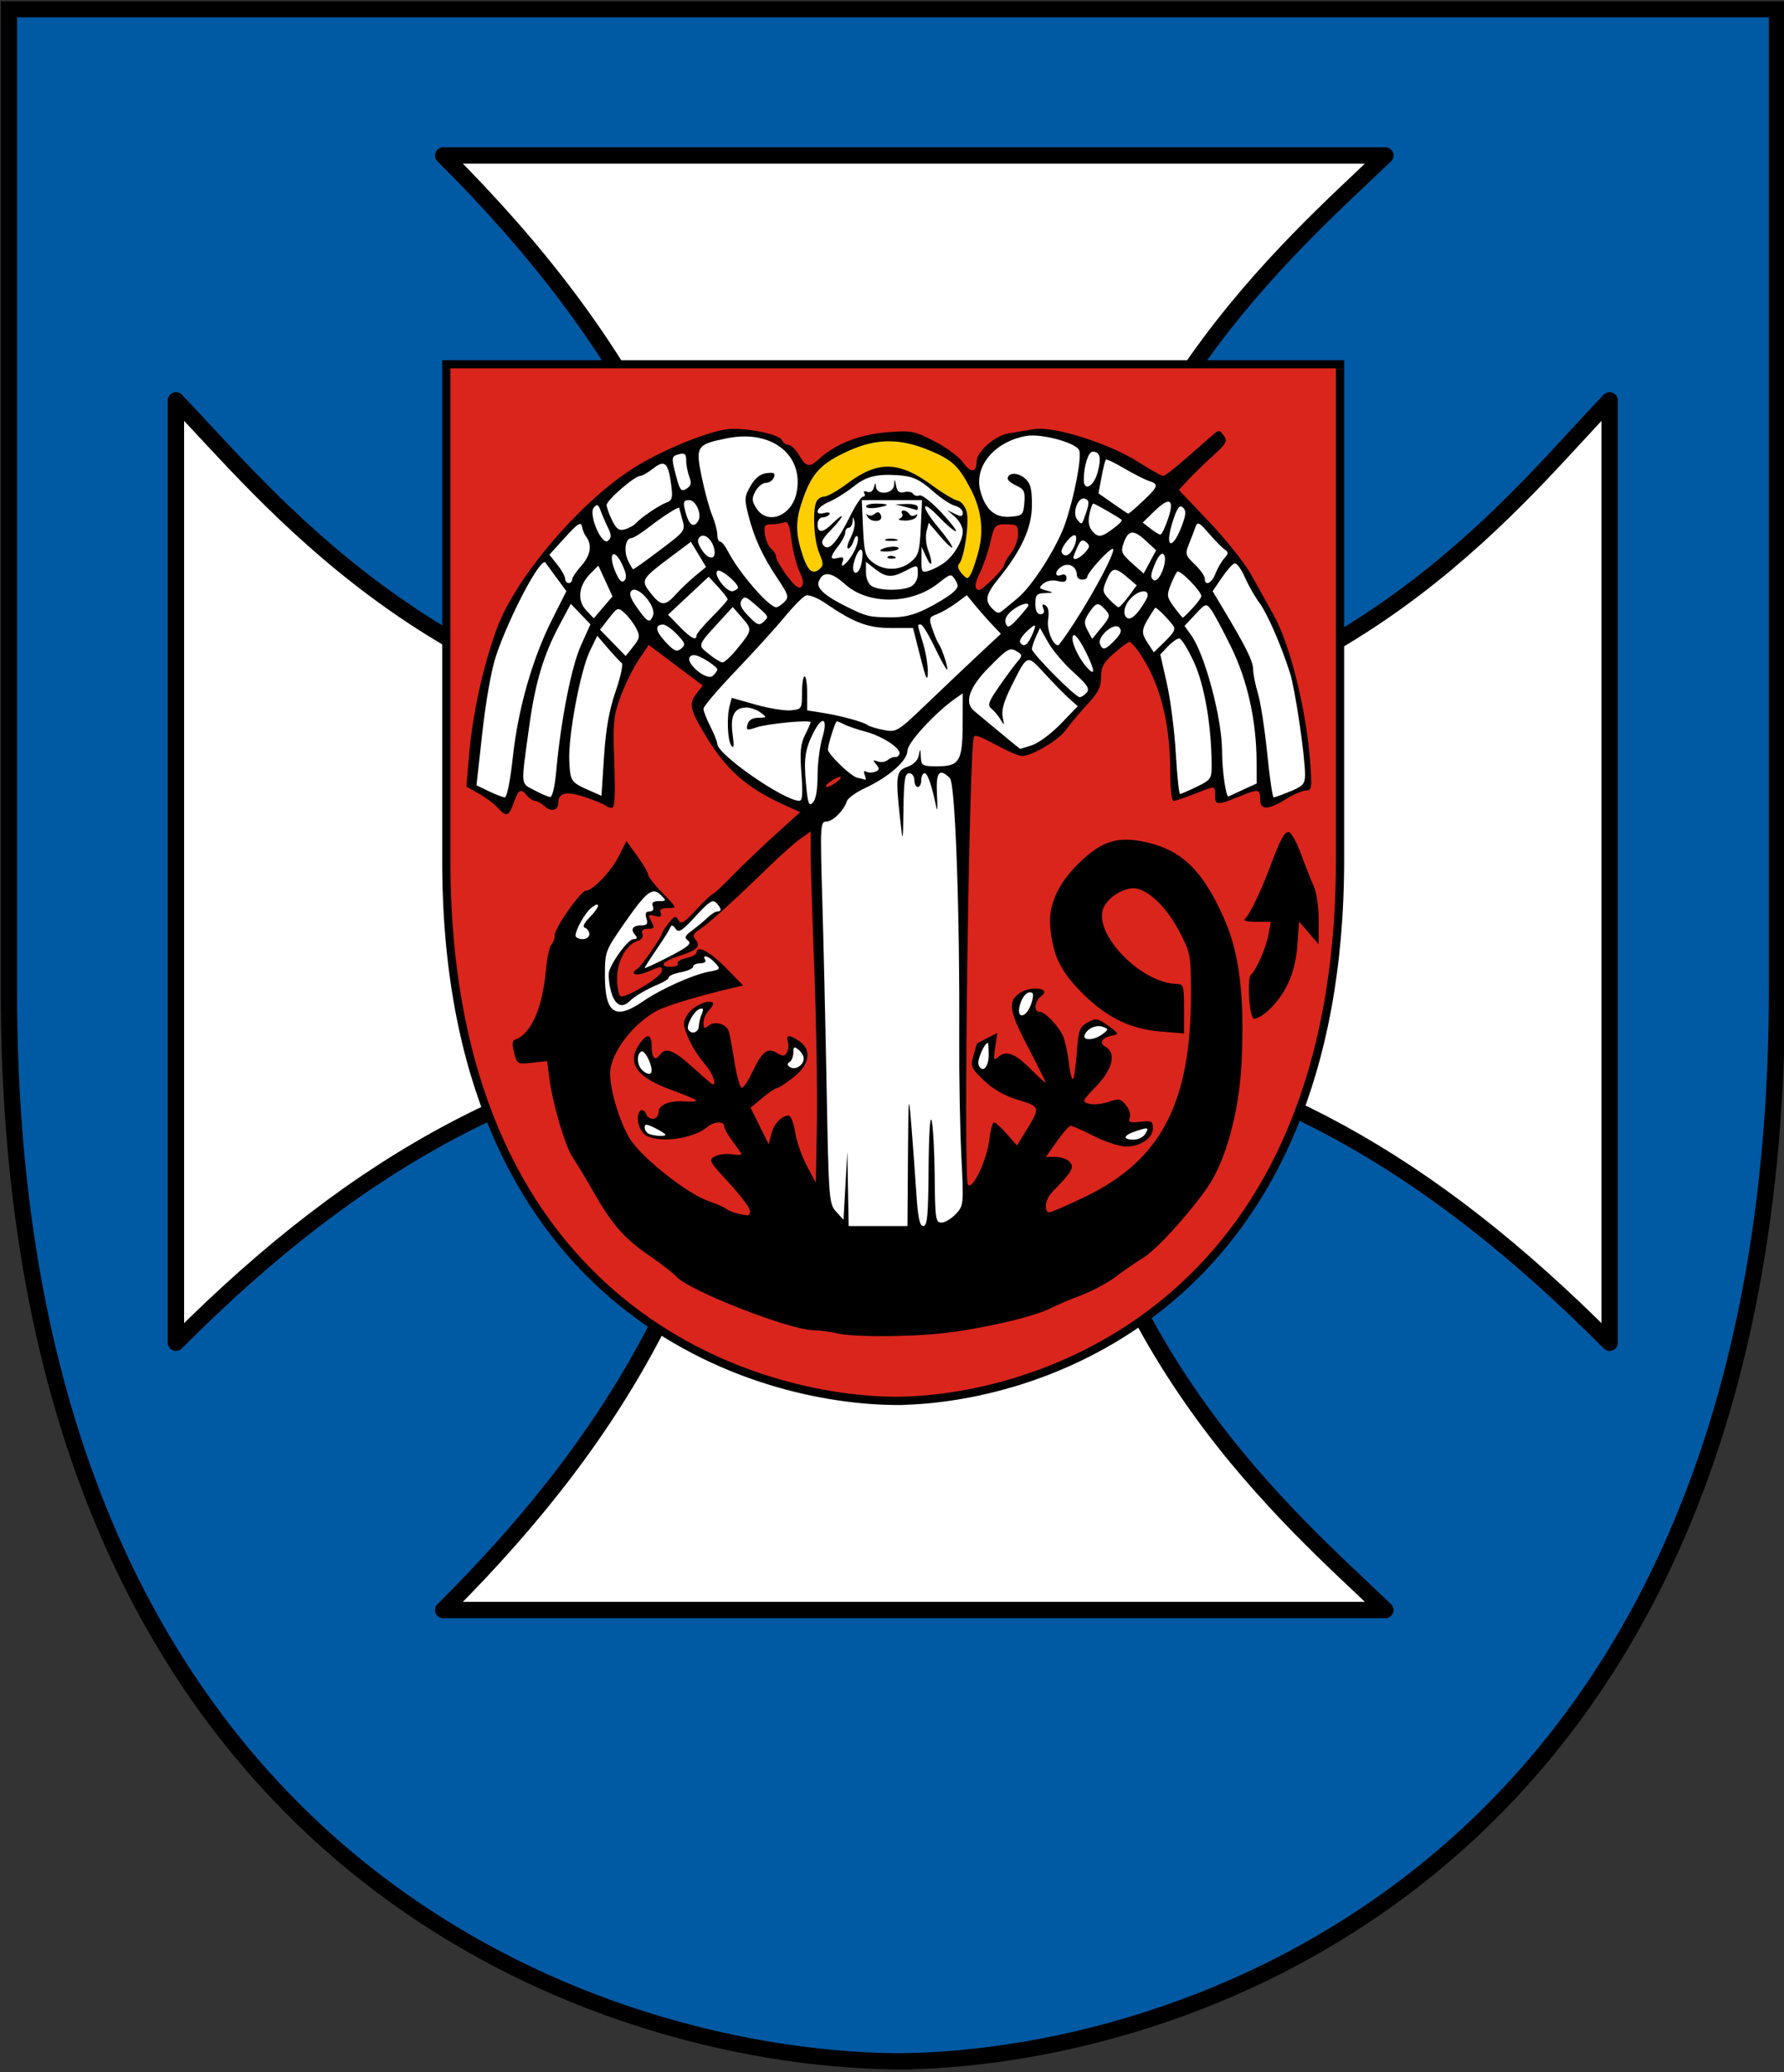 <?xml version="1.0" encoding="UTF-8" standalone="no"?>
<!-- Created with Inkscape (http://www.inkscape.org/) -->
<svg
   xmlns:svg="http://www.w3.org/2000/svg"
   xmlns="http://www.w3.org/2000/svg"
   version="1.0"
   width="600"
   height="697"
   id="svg1372">
  <rect width="100%" height="100%" fill="#333333" stroke="none"/>
  <defs
     id="defs3" />
  <g
     transform="matrix(2.546,0,0,2.546,-305.01,-128.297)"
     id="g3088" />
  <g
     transform="matrix(2.546,0,0,2.546,-303.7,-47.552)"
     id="g3093" />
  <g
     transform="matrix(2.546,0,0,2.546,-46.413,-114.864)"
     id="g8590" />
  <g
     transform="matrix(2.546,0,0,2.546,-45.104,-34.119)"
     id="g8592" />
  <g
     id="g5575">
    <g
       transform="matrix(2.281,0,0,2.28,0.551,-1.555)"
       style="fill:#0059a3;fill-opacity:1;stroke:black;stroke-width:2.397;stroke-miterlimit:4;stroke-dasharray:none;stroke-opacity:1"
       id="g1386">
      <path
         d="M 1.074,2.048 C 1.074,33.525 1.074,146.514 1.074,146.514 C 0.846,275.202 87.077,304.161 131.484,304.788 L 131.484,304.788 C 131.652,304.788 132.889,304.801 133.061,304.801 L 133.061,304.788 C 176.528,304.096 261.837,274.802 261.77,146.514 C 261.77,146.514 261.77,36.317 261.77,2.048 C 225.7,2.048 28.277,2.048 1.074,2.048 z "
         style="color:black;fill:#0059a3;fill-opacity:1;fill-rule:nonzero;stroke:black;stroke-width:2.397;stroke-linecap:round;stroke-linejoin:miter;marker:none;marker-start:none;marker-mid:none;marker-end:none;stroke-miterlimit:4;stroke-dasharray:none;stroke-dashoffset:0;stroke-opacity:1;visibility:visible;display:block"
         id="path3069" />
    </g>
    <g
       id="g5472">
      <path
         d="M 149.07,52.3 C 213.408,116.306 241.062,175.698 252.267,248.864 C 143.553,235.301 89.912,166.624 59.17,134.656 L 59.17,451.665 C 122.402,388.103 180.095,359.384 252.267,347.673 C 240.581,419.896 212.672,478.292 149.07,541.565 L 465.921,541.565 C 434.064,510.929 367.732,455.704 353.774,347.673 C 424.309,360.186 479.406,389.387 541.361,451.665 L 541.361,134.656 C 511.047,166.179 459.754,233.747 353.774,248.864 C 366.816,139.258 433.809,83.181 465.921,52.3 L 149.07,52.3 z "
         style="fill:white;fill-opacity:1;fill-rule:nonzero;stroke:black;stroke-width:5.5;stroke-linecap:butt;stroke-linejoin:round;marker-start:none;marker-mid:none;stroke-miterlimit:0;stroke-dasharray:none;stroke-dashoffset:0;stroke-opacity:1"
         id="rect5515" />
      <g
         transform="matrix(1.224,0,0,1.224,-392.839,-63.056)"
         id="g2333">
        <g
           transform="matrix(0.942,0,0,0.941,442.567,149.693)"
           style="fill:#da251c;fill-opacity:1;stroke:black;stroke-width:2.397;stroke-miterlimit:4;stroke-dasharray:none;stroke-opacity:1"
           id="g5381">
          <path
             d="M 1.074,2.048 C 1.074,33.525 1.074,146.514 1.074,146.514 C 0.846,275.202 87.077,304.161 131.484,304.788 L 131.484,304.788 C 131.652,304.788 132.889,304.801 133.061,304.801 L 133.061,304.788 C 176.528,304.096 261.837,274.802 261.77,146.514 C 261.77,146.514 261.77,36.317 261.77,2.048 C 225.7,2.048 28.277,2.048 1.074,2.048 z "
             style="color:black;fill:#da251c;fill-opacity:1;fill-rule:nonzero;stroke:black;stroke-width:2.397;stroke-linecap:round;stroke-linejoin:miter;marker:none;marker-start:none;marker-mid:none;marker-end:none;stroke-miterlimit:4;stroke-dasharray:none;stroke-dashoffset:0;stroke-opacity:1;visibility:visible;display:block"
             id="path5383" />
        </g>
        <g
           transform="matrix(0.95,0,0,0.95,299.132,16.046)"
           id="g2245">
          <path
             d="M 264.93,423.009 C 263.28,422.589 260.175,422.192 258.029,422.127 C 250.902,421.911 222.216,410.658 218.644,406.677 C 217.701,405.625 214.272,402.955 211.023,400.743 C 203.646,395.72 200.064,391.67 194.735,382.327 C 192.428,378.282 189.696,373.744 188.663,372.241 C 186.488,369.076 182.848,356.82 181.877,349.394 L 181.208,344.279 L 176.879,344.767 C 172.663,345.242 172.527,345.167 171.659,341.882 C 171.057,339.608 171.119,338.386 171.848,338.131 C 176.549,336.491 179.818,329.198 180.846,318.052 C 181.174,314.501 181.889,311.149 182.436,310.602 C 182.982,310.056 183.43,308.779 183.43,307.766 C 183.43,305.737 190.96,295.009 192.384,295.009 C 194.342,295.009 199.651,289.498 201.836,285.198 L 204.152,280.642 L 207.291,284.975 C 209.017,287.359 210.43,289.787 210.43,290.371 C 210.43,290.955 212.323,293.362 214.638,295.721 C 218.826,299.989 218.834,300.009 216.169,300.009 C 214.262,300.009 213.65,300.419 214.04,301.436 C 214.446,302.494 214.021,302.714 212.395,302.289 C 210.417,301.772 210.315,301.926 211.351,303.862 C 212.36,305.747 212.239,306.009 210.358,306.009 C 208.898,306.009 208.393,306.47 208.772,307.457 C 209.107,308.33 208.563,309.149 207.405,309.517 C 204.098,310.566 201.43,315.405 201.43,320.354 C 201.43,322.849 201.881,325.169 202.432,325.51 C 203.741,326.319 214.364,319.884 214.401,318.259 C 214.437,316.693 214.427,316.694 210.052,318.522 C 206.869,319.852 204.841,319.108 207.376,317.541 C 208.422,316.895 214.43,308.229 214.43,307.366 C 214.43,307.068 215.297,305.722 216.357,304.374 C 218.03,302.247 218.401,302.135 219.178,303.523 C 219.925,304.858 220.762,304.371 224.271,300.565 C 226.581,298.059 228.725,296.009 229.036,296.009 C 229.347,296.009 231.926,293.62 234.766,290.7 C 237.606,287.78 243.185,282.438 247.164,278.827 L 254.399,272.262 L 249.664,270.117 C 238.92,265.248 232.952,259.969 227.011,250.081 C 222.493,242.561 222.141,240.966 224.357,238.07 L 226.223,235.631 L 222.076,232.513 C 219.796,230.798 216.28,228.159 214.265,226.648 L 210.6,223.901 L 207.69,228.205 C 206.09,230.572 203.742,235.333 202.473,238.785 C 200.384,244.469 200.21,246.285 200.635,258.035 C 200.978,267.541 200.79,271.009 199.933,271.009 C 199.29,271.009 198.472,270.717 198.116,270.362 C 197.76,270.006 195.104,268.914 192.213,267.935 C 186.852,266.12 184.43,266.63 184.43,269.572 C 184.43,271.766 182.412,272.303 180.538,270.607 C 179.567,269.728 178.3,269.009 177.723,269.009 C 177.147,269.009 176.114,268.334 175.43,267.509 C 173.598,265.302 172.969,265.628 171.566,269.509 C 170.101,273.559 169.427,273.768 166.887,270.962 C 165.868,269.836 163.423,268.009 161.454,266.902 L 157.874,264.89 L 158.597,256.199 C 159.62,243.913 162.658,230.028 166.736,219.009 C 172.083,204.557 190.077,183.264 205.43,173.218 C 213,168.265 225.76,162.82 232.693,161.584 C 237.351,160.753 248.421,162.823 249.125,164.656 C 249.41,165.4 250.245,166.009 250.98,166.009 C 251.715,166.009 253.114,167.359 254.089,169.009 C 256.161,172.517 257.068,172.688 259.865,170.095 C 264.433,165.863 271.554,163.045 279.304,162.404 C 286.504,161.808 287.276,161.949 293.145,164.937 C 296.563,166.677 300.31,169.436 301.471,171.067 C 303.736,174.248 305.43,174.155 305.43,170.851 C 305.43,168.021 310.739,163.338 314.667,162.704 C 316.461,162.414 319.788,161.863 322.058,161.478 C 327.696,160.522 343.761,165.589 352.22,170.991 C 355.679,173.201 358.893,175.009 359.362,175.009 C 360.102,175.009 363.102,172.539 373.26,163.567 C 375.497,161.592 375.644,161.582 376.918,163.323 C 378.097,164.936 377.732,165.604 373.647,169.323 C 371.118,171.625 367.897,174.762 366.489,176.294 L 363.93,179.08 L 372.696,188.294 C 377.517,193.362 382.965,200.209 384.802,203.509 C 386.639,206.809 389.579,212.075 391.335,215.212 C 396.032,223.599 400.72,242.319 401.864,257.259 C 402.477,265.269 402.382,266.009 400.732,266.014 C 399.741,266.017 397.13,267.127 394.93,268.482 C 389.66,271.728 387.43,271.736 387.43,268.509 C 387.43,265.623 386.899,265.507 382.302,267.389 C 375.045,270.359 374.43,270.374 374.43,267.576 C 374.43,264.498 374.727,264.526 368.43,267.009 C 365.639,268.109 362.922,269.009 362.393,269.009 C 361.852,269.009 361.43,265.322 361.43,260.597 C 361.43,246.069 358.366,234.467 352.231,225.759 C 351.165,224.246 349.987,223.017 349.612,223.028 C 349.237,223.038 347.242,224.52 345.18,226.321 C 342.139,228.976 341.43,230.281 341.43,233.218 C 341.43,236.069 340.569,237.764 337.388,241.175 C 335.165,243.558 332.407,246.859 331.259,248.509 C 329.255,251.391 321.379,256.061 318.584,256.026 C 317.844,256.016 315.819,255.267 314.084,254.361 C 306.227,250.257 305.255,249.849 304.684,250.421 C 303.279,251.825 301.555,377.784 302.91,379.977 C 304.133,381.956 308.408,372.986 309.125,366.937 C 309.446,364.226 310.049,362.009 310.465,362.009 C 310.882,362.009 312.547,363.517 314.165,365.36 L 317.108,368.711 L 319.627,364.61 C 323.945,357.582 323.918,357.473 317.401,355.5 C 313.508,354.321 310.195,352.435 307.546,349.89 C 303.85,346.338 303.625,345.814 304.493,342.789 C 305.008,340.992 305.43,339.439 305.43,339.338 C 305.43,339.238 306.779,338.482 308.429,337.659 L 311.429,336.162 L 310.801,340.335 C 310.283,343.78 310.406,344.29 311.502,343.259 C 313.853,341.046 316.382,341.908 320.956,346.482 C 323.416,348.943 325.43,350.762 325.43,350.526 C 325.43,350.289 323.18,345.781 320.43,340.509 C 314.716,329.553 314.326,326.962 318.024,324.539 C 321.289,322.399 327.161,323.269 324.178,325.45 C 322.164,326.923 321.829,330 323.68,330.026 C 325.133,330.046 328.615,333.557 330.253,336.653 C 330.877,337.833 331.685,341.332 332.049,344.429 C 332.413,347.526 332.985,349.788 333.32,349.454 C 333.655,349.121 334.155,345.637 334.43,341.711 C 334.878,335.313 335.199,334.424 337.533,333.119 C 339.928,331.779 340.406,331.856 343.522,334.074 C 346.472,336.175 346.652,336.532 344.919,336.844 C 341.756,337.414 340.678,338.991 342.68,340.121 C 345.896,341.935 344.847,346.538 340.083,351.51 C 335.865,355.912 335.805,356.065 338.065,356.632 C 339.346,356.953 341.865,356.702 343.662,356.073 C 346.55,355.062 347.127,355.172 348.63,357.018 C 349.564,358.166 350.057,359.817 349.724,360.685 C 349.224,361.988 349.757,362.189 352.774,361.837 C 356.022,361.458 356.43,361.66 356.43,363.653 C 356.43,366.551 352.873,369.009 348.679,369.009 C 346.86,369.009 342.698,367.659 339.43,366.009 C 336.161,364.359 333.11,363.009 332.651,363.009 C 332.191,363.009 330.387,365.034 328.643,367.509 L 325.471,372.009 L 328.328,372.009 C 329.899,372.009 331.756,372.697 332.454,373.538 C 333.746,375.094 332.977,376.371 327.18,382.298 C 325.256,384.264 324.808,388.009 326.497,388.009 C 327.083,388.009 331.763,385.979 336.896,383.499 C 358.784,372.924 367.43,356.364 367.43,325.018 C 367.43,313.777 367.296,313.031 364.222,307.071 C 360.795,300.426 355.937,295.425 351.931,294.42 C 348.676,293.602 343.222,296.813 342.01,300.26 C 339.39,307.71 353.043,321.701 363.18,321.953 C 365.298,322.005 365.43,322.427 365.43,329.154 L 365.43,336.299 L 358.527,335.72 C 349.597,334.971 342.624,331.452 335.441,324.068 C 329.552,318.015 327.476,313.564 326.728,305.393 C 326.117,298.713 329.412,292.008 336.387,285.737 C 342.33,280.394 346.881,279.223 354.709,281.024 C 364.922,283.375 370.982,289.361 377.034,303.081 C 381.469,313.135 382.947,325.259 382.082,344.509 C 381.445,358.709 377.502,373.204 372.206,380.818 C 366.727,388.694 357.498,398.804 353.612,401.187 C 351.587,402.429 348.033,404.883 345.714,406.642 C 343.395,408.4 338.987,410.779 335.918,411.927 C 332.848,413.076 328.671,414.849 326.633,415.869 C 321.742,418.316 307.138,421.697 295.93,422.976 C 285.755,424.137 269.432,424.154 264.93,423.009 z "
             style="fill:black"
             id="path2086" />
          <path
             d="M 285.571,372.259 C 285.702,353.969 285.773,353.248 286.528,362.509 C 286.977,368.009 287.63,376.896 287.98,382.259 C 288.464,389.67 288.954,392.009 290.023,392.009 C 291.171,392.009 291.451,388.931 291.548,375.259 C 291.618,365.358 291.978,359.735 292.43,361.509 C 292.85,363.159 293.246,370.471 293.311,377.759 C 293.42,389.877 293.586,391.009 295.255,391.009 C 296.259,391.009 298.127,389.895 299.406,388.534 C 301.69,386.102 301.718,385.817 301.02,371.784 C 300.629,363.933 300.352,348.734 300.404,338.009 C 300.585,300.862 299.267,263.989 297.703,262.424 C 294.644,259.366 293.603,260.714 293.969,267.259 C 294.161,270.696 294.089,272.384 293.808,271.009 C 292.497,264.598 291.271,261.009 290.391,261.009 C 289.862,261.009 289.43,261.909 289.43,263.009 C 289.43,264.109 288.98,265.009 288.43,265.009 C 287.88,265.009 287.43,264.109 287.43,263.009 C 287.43,261.897 286.763,261.009 285.93,261.009 C 284.704,261.009 284.402,262.882 284.277,271.259 C 284.129,281.192 284.102,281.308 283.394,275.009 C 281.909,261.798 282.092,260.322 285.35,259.186 C 287.186,258.546 288.434,257.304 288.713,255.838 C 289.113,253.742 289.171,253.784 289.293,256.259 C 289.421,258.844 289.708,259.009 294.069,259.009 C 300.483,259.009 301.359,257.537 301.398,246.702 L 301.43,237.895 L 299.228,239.437 C 293.431,243.498 285.43,252.221 285.43,254.481 C 285.43,257.355 280.016,262.134 273.168,265.304 C 270.549,266.516 268.173,268.242 267.888,269.139 C 267.029,271.847 263.809,275.009 261.911,275.009 C 260.233,275.009 260.166,276.327 260.788,297.259 C 261.152,309.496 261.725,334.359 262.062,352.509 C 262.653,384.329 262.75,385.592 264.802,387.846 L 266.93,390.183 L 267.486,380.346 L 268.042,370.509 L 268.236,381.259 L 268.43,392.009 L 276.93,392.009 L 285.43,392.009 L 285.571,372.259 z "
             style="fill:white;fill-opacity:1"
             id="path2084" />
          <path
             d="M 239.777,387.228 C 239.521,386.249 236.703,382.63 233.516,379.185 C 228.124,373.358 227.858,372.85 229.69,371.869 C 230.773,371.29 232.958,371.006 234.544,371.239 C 236.131,371.472 237.43,371.485 237.43,371.269 C 237.43,371.052 236.305,369.4 234.93,367.597 C 233.555,365.795 232.43,363.8 232.43,363.164 C 232.43,361.584 229.437,361.707 227.508,363.367 C 223.257,367.025 212.41,368.206 209.258,365.354 C 207.347,363.624 206.783,359.526 208.325,358.573 C 208.817,358.269 209.478,358.692 209.793,359.514 C 210.617,361.66 213.43,361.359 213.43,359.125 C 213.43,356.923 216.55,355.645 221.18,355.95 C 222.967,356.068 224.43,355.965 224.43,355.721 C 224.43,355.476 221.046,354.042 216.91,352.534 C 206.948,348.901 204.143,344.718 207.986,339.231 C 210.106,336.205 211.43,336.44 211.43,339.842 C 211.43,343.439 212.401,344.43 213.907,342.37 C 215.531,340.149 217.983,341.175 223.832,346.525 C 226.529,348.991 228.891,351.009 229.082,351.009 C 230.383,351.009 228.952,347.534 226.502,344.743 C 224.891,342.909 222.832,339.555 221.925,337.289 C 220.402,333.481 220.4,332.983 221.906,330.685 C 223.426,328.365 228.04,326.285 229.167,327.412 C 229.442,327.688 228.939,328.642 228.049,329.532 C 227.158,330.423 226.43,332.074 226.43,333.202 C 226.43,334.882 226.693,335.035 227.882,334.048 C 229.707,332.533 233.174,333.564 233.804,335.81 C 234.066,336.744 234.805,340.771 235.446,344.759 C 236.086,348.746 237.017,352.009 237.515,352.009 C 238.012,352.009 239.361,350.006 240.511,347.559 C 243.332,341.557 244.984,340.249 247.645,341.911 C 249.327,342.962 249.85,342.951 250.541,341.851 C 251.005,341.113 251.139,339.721 250.839,338.759 C 250.166,336.595 251.301,336.529 254.207,338.565 C 257.825,341.1 257.153,345.268 252.536,348.925 C 250.394,350.621 248.257,352.021 247.786,352.035 C 247.315,352.05 245.383,353.345 243.492,354.913 L 240.054,357.764 L 242.678,363.066 L 245.301,368.368 L 246.031,365.438 C 246.769,362.474 248.985,360.099 251.066,360.04 C 251.691,360.023 252.521,362.132 252.91,364.728 C 253.299,367.323 254.813,371.71 256.274,374.478 L 258.93,379.509 L 259.238,362.509 C 259.408,353.159 259.069,332.909 258.486,317.509 C 257.902,302.109 257.425,286.89 257.427,283.69 L 257.43,277.872 L 254.428,280.01 C 252.777,281.185 248.802,284.703 245.595,287.828 C 235.532,297.631 228.021,304.449 225.443,306.121 C 223.383,307.458 223.171,307.992 224.206,309.239 C 225.757,311.108 224.576,312.218 219.194,313.951 C 214.585,315.435 213.421,317.009 216.93,317.009 C 218.37,317.009 219.292,316.595 218.98,316.09 C 218.668,315.585 219.766,314.874 221.421,314.51 C 223.076,314.147 224.43,313.435 224.43,312.929 C 224.43,310.573 228.16,312.479 232.813,317.214 L 237.93,322.419 L 234.93,323.113 C 225.712,325.244 216.138,328.107 213.238,329.599 C 206.063,333.29 199.43,342.087 199.43,347.91 C 199.43,352.697 202.072,361.542 204.989,366.519 C 208.115,371.854 221.588,382.608 227.845,384.764 C 230.083,385.535 232.367,386.532 232.922,386.979 C 233.905,387.773 236.76,388.659 239.086,388.893 C 239.722,388.956 240.033,388.208 239.777,387.228 z "
             style="fill:#da251c;fill-opacity:1"
             id="path2082" />
          <path
             d="M 354.341,365.175 C 355.249,363.477 355.065,363.421 351.876,364.419 C 347.859,365.677 347.354,367.009 350.894,367.009 C 352.261,367.009 353.796,366.192 354.341,365.175 z "
             style="fill:white;fill-opacity:1"
             id="path2080" />
          <path
             d="M 215.43,365.582 C 215.43,365.347 214.08,364.482 212.43,363.658 C 210,362.446 209.43,362.417 209.43,363.502 C 209.43,364.239 209.992,365.069 210.68,365.346 C 212.268,365.987 215.43,366.144 215.43,365.582 z "
             style="fill:white;fill-opacity:1"
             id="path2078" />
          <path
             d="M 211.43,347.074 C 211.43,344.818 209.343,340.944 208.432,341.507 C 207.059,342.356 207.171,345.35 208.63,346.809 C 210.063,348.242 211.43,348.371 211.43,347.074 z "
             style="fill:white;fill-opacity:1"
             id="path2076" />
          <path
             d="M 255.43,343.509 C 255.43,342.818 254.755,341.693 253.93,341.009 C 252.679,339.97 252.43,340.106 252.43,341.827 C 252.43,342.962 251.932,344.198 251.323,344.575 C 250.548,345.054 250.612,345.503 251.539,346.076 C 253.035,347.001 255.43,345.421 255.43,343.509 z "
             style="fill:white;fill-opacity:1"
             id="path2074" />
          <path
             d="M 308.93,342.498 C 308.93,340.579 308.828,339.009 308.703,339.009 C 307.691,339.009 305.513,344.063 305.99,345.305 C 307.021,347.992 308.93,346.17 308.93,342.498 z "
             style="fill:white;fill-opacity:1"
             id="path2072" />
          <path
             d="M 341.833,336.504 C 343.639,335.137 343.645,335.028 341.947,334.377 C 340.028,333.64 337.297,334.906 336.656,336.83 C 336.111,338.465 339.527,338.25 341.833,336.504 z "
             style="fill:white;fill-opacity:1"
             id="path2070" />
          <path
             d="M 225.071,334.259 C 225.109,333.296 225.502,331.66 225.944,330.622 C 226.541,329.222 226.385,328.856 225.339,329.201 C 223.681,329.749 221.33,334.038 222.05,335.203 C 222.959,336.674 225,336.036 225.071,334.259 z "
             style="fill:white;fill-opacity:1"
             id="path2068" />
          <path
             d="M 321.122,328.013 C 321.744,326.365 321.934,324.82 321.543,324.579 C 320.266,323.79 318.601,325.476 317.901,328.269 C 316.928,332.143 319.644,331.927 321.122,328.013 z "
             style="fill:white;fill-opacity:1"
             id="path2066" />
          <path
             d="M 208.855,327.06 C 214.096,323.454 223.283,319.314 228.014,318.427 C 231.375,317.796 231.451,317.689 229.821,315.889 C 228.05,313.932 225.85,313.262 226.93,315.009 C 227.27,315.559 226.621,316.009 225.489,316.009 C 224.356,316.009 223.43,316.438 223.43,316.963 C 223.43,317.488 221.855,318.213 219.93,318.575 C 218.005,318.936 216.43,319.587 216.43,320.022 C 216.43,320.457 215.192,321.321 213.68,321.942 C 210.159,323.387 206.568,325.47 205.145,326.893 C 202.802,329.236 200.693,328.088 199.628,323.891 C 199.053,321.626 198.854,319.039 199.186,318.141 C 200.498,314.592 204.777,309.009 206.185,309.009 C 207.318,309.009 207.408,308.687 206.561,307.667 C 205.228,306.061 206.06,305.009 208.664,305.009 C 210.109,305.009 210.412,304.53 209.93,303.009 C 209.483,301.601 209.75,301.009 210.831,301.009 C 211.785,301.009 212.149,300.441 211.791,299.509 C 211.382,298.441 211.884,298.009 213.537,298.009 C 215.739,298.009 215.769,297.92 214.125,296.276 C 211.681,293.832 209.989,295.148 203.43,304.59 C 198.025,312.372 197.93,312.631 197.93,319.602 C 197.93,330.498 200.906,332.529 208.855,327.06 z "
             style="fill:white;fill-opacity:1"
             id="path2064" />
          <path
             d="M 221.99,309.446 C 220.805,308.565 221.011,308.054 223.202,306.446 C 224.654,305.381 226.65,303.721 227.636,302.759 C 228.623,301.796 229.88,301.009 230.43,301.009 C 231.771,301.009 231.689,300.209 230.18,298.552 C 229.142,297.414 228.124,298.058 224.189,302.345 C 220.227,306.661 219.27,307.262 218.363,306.009 C 217.533,304.862 217.156,304.807 216.764,305.776 C 216.482,306.473 214.717,309.275 212.841,312.002 C 210.965,314.729 209.43,317.132 209.43,317.343 C 209.43,317.553 212.577,316.102 216.425,314.117 C 221.958,311.262 223.121,310.287 221.99,309.446 z "
             style="fill:white;fill-opacity:1"
             id="path2062" />
          <path
             d="M 193.43,307.592 C 193.43,306.813 192.867,305.979 192.18,305.74 C 191.355,305.452 191.87,304.353 193.695,302.505 C 196.553,299.612 196.702,297.708 193.888,300.043 C 192.139,301.495 189.43,306.305 189.43,307.959 C 189.43,308.536 190.33,309.009 191.43,309.009 C 192.53,309.009 193.43,308.371 193.43,307.592 z "
             style="fill:white;fill-opacity:1"
             id="path2060" />
          <path
             d="M 259.43,261.739 C 259.43,258.212 260.061,253.23 260.832,250.667 C 262.518,245.063 260.826,244.141 258.246,249.259 C 255.803,254.105 255.411,256.823 256.089,264.193 C 256.609,269.834 256.917,270.664 258.067,269.514 C 258.934,268.647 259.43,265.818 259.43,261.739 z "
             style="fill:white;fill-opacity:1"
             id="path2058" />
          <path
             d="M 254.76,261.139 C 254.282,254.94 254.501,252.571 255.791,249.985 C 256.692,248.179 257.43,246.507 257.43,246.27 C 257.43,245.49 245.002,246.662 241.801,247.743 C 238.968,248.699 238.719,248.62 239.167,246.904 C 239.492,245.661 240.569,244.998 242.296,244.977 C 244.828,244.946 244.854,244.888 242.989,243.477 C 241.921,242.669 240.064,242.009 238.861,242.009 C 235.348,242.009 234.117,244.388 234.856,249.749 C 235.324,253.141 235.217,254.078 234.486,253.009 C 233.369,251.375 233.113,244.791 234.033,241.361 L 234.609,239.214 L 241.534,241.173 C 245.343,242.251 249.915,242.993 251.695,242.821 C 254.844,242.517 254.93,242.382 254.93,237.757 C 254.93,235.144 255.267,233.006 255.68,233.007 C 256.092,233.008 256.43,235.219 256.43,237.921 L 256.43,242.833 L 260.68,243.505 C 266.047,244.353 272.626,246.135 273.93,247.094 C 274.48,247.499 276.604,248.143 278.651,248.525 C 282.273,249.202 282.608,248.995 291.151,240.798 C 295.979,236.166 302.745,229.747 306.187,226.533 L 312.444,220.69 L 309.988,218.099 C 308.636,216.674 306.422,214.159 305.066,212.509 L 302.601,209.509 L 299.53,211.778 C 297.841,213.026 295.344,214.471 293.982,214.989 C 291.687,215.861 291.587,216.17 292.613,219.219 C 293.222,221.028 294.039,222.959 294.43,223.509 C 295.452,224.949 297.413,231.009 296.856,231.009 C 296.598,231.009 294.99,228.084 293.282,224.509 C 291.574,220.934 289.784,218.009 289.303,218.009 C 288.221,218.009 288.17,217.583 289.94,223.417 C 290.76,226.117 291.381,229.942 291.322,231.917 C 291.238,234.746 290.772,233.757 289.131,227.259 L 287.047,219.009 L 280.698,219.009 C 273.994,219.009 269.941,217.483 261.754,211.875 C 259.451,210.297 256.894,209.277 256.054,209.599 C 255.216,209.921 252.433,212.732 249.87,215.846 C 247.307,218.961 240.984,225.927 235.82,231.326 C 230.655,236.726 226.43,241.694 226.43,242.365 C 226.43,243.036 227.33,245.351 228.43,247.509 C 229.53,249.666 230.43,251.92 230.43,252.517 C 230.43,255.577 249.669,268.943 254.148,268.995 C 255.055,269.005 255.212,266.996 254.76,261.139 z "
             style="fill:white;fill-opacity:1"
             id="path2056" />
          <path
             d="M 171.307,256.259 C 172.805,242.366 176.978,227.788 182.709,216.425 L 186.786,208.342 L 183.898,204.425 C 182.31,202.271 180.891,200.332 180.744,200.116 C 179.474,198.244 170.482,215.148 166.44,227.009 C 165.141,230.82 163.512,239.92 162.503,249.009 L 160.781,264.509 L 164.355,266.232 C 166.321,267.18 168.405,267.968 168.985,267.982 C 169.597,267.998 170.572,263.075 171.307,256.259 z "
             style="fill:white;fill-opacity:1"
             id="path2054" />
          <path
             d="M 183.834,260.502 C 185.169,245.769 188.219,230.229 190.984,224.066 L 193.735,217.937 L 190.896,214.974 L 188.058,212.011 L 184.78,218.145 C 180.155,226.802 177.764,234.818 176.022,247.509 C 173.593,265.2 173.484,263.775 177.43,265.888 C 179.355,266.92 181.43,267.819 182.042,267.886 C 182.718,267.961 183.421,265.064 183.834,260.502 z "
             style="fill:white;fill-opacity:1"
             id="path2052" />
          <path
             d="M 201.022,237.334 C 202.461,233.166 203.253,229.475 202.782,229.132 C 202.311,228.789 200.527,226.877 198.817,224.882 L 195.708,221.256 L 193.61,225.574 C 190.81,231.338 187.248,250.366 187.626,257.545 C 187.941,263.514 188.022,263.625 193.93,266.225 L 196.93,267.545 L 197.668,256.229 C 198.196,248.132 199.151,242.756 201.022,237.334 z "
             style="fill:white;fill-opacity:1"
             id="path2050" />
          <path
             d="M 382.68,265.692 L 386.43,263.982 L 386.412,257.745 C 386.379,245.883 383.793,234.206 379.051,224.509 C 376.63,219.559 374.002,214.664 373.21,213.631 C 371.831,211.834 371.637,211.895 368.668,215.072 L 365.566,218.391 L 367.538,221.161 C 371.495,226.718 376.429,245.284 376.429,254.619 C 376.43,260.217 377.574,268.158 378.321,267.742 C 378.656,267.556 380.617,266.633 382.68,265.692 z "
             style="fill:white;fill-opacity:1"
             id="path2048" />
          <path
             d="M 396.165,266.259 C 399.865,264.737 400.423,264.108 400.426,261.445 C 400.433,256.053 397.565,236.664 396.073,232.009 C 393.435,223.779 389.513,214.807 387.168,211.639 C 385.894,209.917 384.007,206.583 382.976,204.23 C 381.944,201.877 380.612,200.113 380.015,200.31 C 379.418,200.508 377.751,202.4 376.31,204.517 L 373.691,208.364 L 376.734,213.436 C 383.32,224.415 385.395,228.61 385.422,231.009 C 385.438,232.384 386.069,235.543 386.824,238.029 C 387.579,240.516 388.776,248.278 389.485,255.279 C 390.194,262.28 391.029,268.009 391.341,268.009 C 391.653,268.009 393.824,267.221 396.165,266.259 z "
             style="fill:white;fill-opacity:1"
             id="path2046" />
          <path
             d="M 369.114,264.919 C 373.182,262.95 373.429,262.591 373.412,258.669 C 373.365,247.208 371.345,235.485 368.269,228.812 C 366.545,225.07 364.638,222.016 364.032,222.026 C 363.426,222.035 361.948,223.079 360.748,224.346 L 358.566,226.649 L 360.465,235.079 C 361.509,239.715 362.671,248.796 363.047,255.259 C 363.422,261.721 363.97,267.009 364.264,267.009 C 364.558,267.009 366.74,266.068 369.114,264.919 z "
             style="fill:white;fill-opacity:1"
             id="path2044" />
          <path
             d="M 264.989,263.54 C 266.056,262.733 266.48,262.072 265.93,262.072 C 265.38,262.072 264.056,262.733 262.989,263.54 C 261.921,264.348 261.497,265.009 262.047,265.009 C 262.597,265.009 263.921,264.348 264.989,263.54 z "
             style="fill:#da251c;fill-opacity:1"
             id="path2042" />
          <path
             d="M 273.048,261.457 C 272.692,260.528 272.869,260.162 273.489,260.545 C 274.059,260.898 275.23,260.916 276.09,260.585 C 277.366,260.096 277.423,259.706 276.401,258.474 C 275.355,257.214 275.422,257.068 276.801,257.598 C 277.711,257.947 279.012,257.77 279.692,257.205 C 280.373,256.641 281.342,256.253 281.846,256.344 C 282.35,256.434 282.92,256.036 283.113,255.459 C 283.644,253.865 278.292,250.33 273.339,249.003 C 270.914,248.353 268.148,247.413 267.193,246.915 C 266.238,246.416 265.247,246.009 264.99,246.009 C 264.556,246.009 262.448,252.725 262.435,254.148 C 262.423,255.525 269.041,261.894 270.93,262.322 C 272.03,262.572 273.09,262.829 273.287,262.893 C 273.483,262.956 273.376,262.31 273.048,261.457 z "
             style="fill:white;fill-opacity:1"
             id="path2040" />
          <path
             d="M 321.53,252.881 C 323.4,252.261 327.126,249.476 329.81,246.692 L 334.691,241.63 L 332.31,239.519 C 331.001,238.357 327.813,235.109 325.226,232.3 C 319.92,226.539 320.201,226.439 315.529,235.765 C 313.323,240.167 312.567,242.834 312.975,244.765 C 313.5,247.245 313.442,247.316 312.368,245.509 C 311.715,244.409 310.531,242.986 309.736,242.347 C 308.511,241.363 308.855,240.372 311.993,235.847 C 314.029,232.911 316.405,229.694 317.272,228.698 C 318.645,227.122 318.66,226.766 317.39,225.963 C 315.043,224.478 314.574,224.73 308.864,230.531 C 303.276,236.209 301.803,240.586 304.68,242.962 C 305.367,243.53 307.505,245.313 309.43,246.925 C 313.485,250.321 317.885,253.927 318.03,253.975 C 318.086,253.994 319.661,253.501 321.53,252.881 z "
             style="fill:white;fill-opacity:1"
             id="path2038" />
          <path
             d="M 337.314,237.648 C 338.204,236.576 337.392,235.344 333.494,231.851 C 330.772,229.411 327.468,225.519 326.152,223.202 L 323.759,218.99 L 322.594,221.546 C 321.954,222.952 321.43,224.549 321.43,225.095 C 321.43,226.366 333.975,239.009 335.236,239.009 C 335.758,239.009 336.693,238.396 337.314,237.648 z "
             style="fill:white;fill-opacity:1"
             id="path2036" />
          <path
             d="M 230.43,230.985 C 230.43,230.557 228.902,229.305 227.034,228.203 C 224.595,226.764 223.333,226.505 222.555,227.283 C 220.905,228.933 227.278,234.379 229.094,232.872 C 229.829,232.262 230.43,231.413 230.43,230.985 z "
             style="fill:white;fill-opacity:1"
             id="path2034" />
          <path
             d="M 336.835,225.585 C 335.112,222.18 333.748,220.494 333.302,221.215 C 332.533,222.46 334.635,227.328 337.211,230.265 C 339.898,233.329 339.736,231.314 336.835,225.585 z "
             style="fill:white;fill-opacity:1"
             id="path2032" />
          <path
             d="M 235.993,225.241 C 240.586,219.645 240.614,219.491 237.646,216.092 L 234.892,212.937 L 231.88,216.223 C 224.478,224.298 224.661,223.813 227.978,226.524 C 229.601,227.851 231.38,228.945 231.93,228.955 C 232.48,228.964 234.308,227.293 235.993,225.241 z "
             style="fill:white;fill-opacity:1"
             id="path2030" />
          <path
             d="M 206.964,219.075 C 206.233,217.661 204.739,215.694 203.645,214.704 C 201.712,212.954 201.585,212.995 199.077,216.199 L 196.498,219.495 L 200.214,223.303 L 203.93,227.111 L 206.112,224.379 C 208.052,221.949 208.147,221.362 206.964,219.075 z "
             style="fill:white;fill-opacity:1"
             id="path2028" />
          <path
             d="M 218.781,220.854 C 217.282,219.289 215.491,218.009 214.802,218.009 C 212.271,218.009 212.511,219.884 215.442,223.022 C 217.963,225.72 218.694,226.034 219.977,224.969 C 221.324,223.851 221.181,223.359 218.781,220.854 z "
             style="fill:white;fill-opacity:1"
             id="path2026" />
          <path
             d="M 362.118,218.08 C 360.095,215.552 357.274,212.825 357.044,213.175 C 352.886,219.494 352.774,220.079 355.056,223.561 L 356.682,226.043 L 359.994,222.804 C 362.686,220.172 363.084,219.287 362.118,218.08 z "
             style="fill:white;fill-opacity:1"
             id="path2024" />
          <path
             d="M 345.442,222.495 C 347.249,220.572 347.528,219.707 346.63,218.809 C 345.134,217.313 340.304,221.518 341.109,223.615 C 341.867,225.59 342.749,225.362 345.442,222.495 z "
             style="fill:white;fill-opacity:1"
             id="path2022" />
          <path
             d="M 321.269,221.462 C 322.98,217.706 322.708,217.398 319.96,219.98 C 318.602,221.255 317.729,222.684 318.019,223.154 C 318.951,224.662 320.078,224.075 321.269,221.462 z "
             style="fill:white;fill-opacity:1"
             id="path2020" />
          <path
             d="M 333.83,217.259 C 339.718,208.144 345.623,196.869 344.892,196.137 C 344.264,195.51 337.43,202.938 337.43,204.248 C 337.43,204.666 336.755,205.009 335.93,205.009 C 335.105,205.009 334.43,204.424 334.43,203.709 C 334.43,201.367 332.285,200.015 330.276,201.091 C 328.075,202.269 327.776,204.474 329.93,203.647 C 330.849,203.294 331.43,203.647 331.43,204.559 C 331.43,205.649 330.757,205.878 328.917,205.416 C 327.411,205.038 325.754,205.324 324.784,206.13 C 323.324,207.341 323.399,207.54 325.547,208.141 C 327.855,208.788 327.843,208.812 325.18,208.909 C 322.813,208.995 322.43,209.427 322.43,212.009 C 322.43,213.98 322.933,215.009 323.898,215.009 C 324.857,215.009 325.145,214.431 324.728,213.345 C 324.274,212.16 324.458,211.908 325.37,212.472 C 326.185,212.975 326.458,214.449 326.12,216.528 C 325.656,219.39 327.438,224.009 329.007,224.009 C 329.261,224.009 331.432,220.971 333.83,217.259 z "
             style="fill:white;fill-opacity:1"
             id="path2018" />
          <path
             d="M 332.43,208.009 C 332.43,207.459 332.628,207.009 332.871,207.009 C 333.113,207.009 333.59,207.459 333.93,208.009 C 334.27,208.559 334.071,209.009 333.489,209.009 C 332.906,209.009 332.43,208.559 332.43,208.009 z "
             style="fill:white;fill-opacity:1"
             id="path2016" />
          <path
             d="M 224.43,221.14 C 224.43,220.663 226.455,218.247 228.93,215.772 C 231.405,213.297 233.43,211.015 233.43,210.702 C 233.43,210.388 232.192,208.79 230.68,207.15 L 227.93,204.168 L 222.054,209.662 L 216.179,215.155 L 219.501,218.582 C 222.786,221.971 224.43,222.824 224.43,221.14 z "
             style="fill:white;fill-opacity:1"
             id="path2014" />
          <path
             d="M 342.703,213.759 C 340.592,211.425 339.967,211.539 337.941,214.631 C 336.469,216.878 336.411,217.606 337.538,219.71 L 338.852,222.167 L 341.569,218.838 C 344.07,215.774 344.16,215.369 342.703,213.759 z "
             style="fill:white;fill-opacity:1"
             id="path2012" />
          <path
             d="M 320.43,212.447 C 320.43,211.362 317.718,212.251 315.572,214.039 C 314.036,215.319 313.439,216.591 313.86,217.687 C 314.407,219.113 314.959,218.874 317.468,216.128 C 319.097,214.344 320.43,212.688 320.43,212.447 z "
             style="fill:white;fill-opacity:1"
             id="path2010" />
          <path
             d="M 244.165,216.873 C 245.365,215.673 245.337,215.632 240.587,211.548 C 238.654,209.886 238.171,209.809 237.411,211.038 C 236.781,212.059 237.299,213.306 239.159,215.248 C 242.125,218.344 242.555,218.483 244.165,216.873 z "
             style="fill:white;fill-opacity:1"
             id="path2008" />
          <path
             d="M 211.84,215.382 C 212.861,212.721 207.385,206.453 205.599,208.239 C 204.829,209.009 205.293,210.408 207.226,213.141 C 210.242,217.408 210.934,217.744 211.84,215.382 z "
             style="fill:white;fill-opacity:1"
             id="path2006" />
          <path
             d="M 354.461,210.819 C 355.771,208.547 354.075,207.589 351.541,209.171 C 348.763,210.906 347.282,214.461 348.733,215.912 C 349.88,217.059 351.896,215.266 354.461,210.819 z "
             style="fill:white;fill-opacity:1"
             id="path2004" />
          <path
             d="M 198.071,205.409 L 196.024,200.96 L 193.751,203.234 C 190.326,206.662 189.813,210.997 192.494,213.86 L 194.696,216.211 L 197.407,213.035 L 200.118,209.859 L 198.071,205.409 z "
             style="fill:white;fill-opacity:1"
             id="path2002" />
          <path
             d="M 290.83,213.474 C 293.635,212.079 296.961,210.079 298.223,209.029 C 300.186,207.393 300.337,206.834 299.276,205.135 C 298.067,203.199 297.949,203.221 294.361,206.063 C 286.548,212.251 274.053,212.373 267.359,206.326 C 263.352,202.705 260.953,202.481 259.751,205.614 C 259.034,207.482 261.64,209.8 267.93,212.892 C 273.577,215.668 274.286,215.841 280.33,215.93 C 284.221,215.987 287.156,215.3 290.83,213.474 z "
             style="fill:white;fill-opacity:1"
             id="path2000" />
          <path
             d="M 367.889,213.269 C 369.286,211.762 370.43,210.203 370.43,209.804 C 370.43,208.346 364.112,201.93 363.441,202.707 C 363.061,203.148 362.188,204.935 361.501,206.679 C 360.384,209.517 360.492,210.174 362.529,212.929 C 363.781,214.623 364.928,216.009 365.077,216.009 C 365.227,216.009 366.492,214.776 367.889,213.269 z "
             style="fill:white;fill-opacity:1"
             id="path1998" />
          <path
             d="M 317.252,210.398 C 321.49,206.95 328.728,195.604 331.069,188.739 C 333.718,180.972 335.886,169.64 335.11,167.618 C 334.262,165.408 324.114,162.661 319.731,163.455 C 310.52,165.122 304.574,172.326 306.538,179.438 C 308.036,184.864 310.774,187.186 315.237,186.816 C 318.717,186.526 318.948,186.293 319.24,182.764 C 319.504,179.569 319.174,178.849 316.99,177.854 C 315.582,177.212 314.43,176.296 314.43,175.817 C 314.43,174.023 317.316,173.931 319.335,175.66 C 321.025,177.107 321.43,178.601 321.43,183.4 C 321.43,189.913 318.469,196.462 311.809,204.677 C 308.034,209.333 307.678,211.114 310.049,213.485 C 311.448,214.884 311.889,214.912 313.299,213.695 C 314.196,212.921 315.975,211.437 317.252,210.398 z "
             style="fill:white;fill-opacity:1"
             id="path1996" />
          <path
             d="M 249.825,211.471 C 251.209,210.086 251.014,209.411 247.874,204.721 C 243.518,198.212 241.102,192.969 239.42,186.374 C 238.226,181.693 238.284,180.942 240.069,177.874 C 241.393,175.599 242.901,174.406 244.722,174.193 C 246.825,173.946 247.285,174.221 246.817,175.443 C 246.486,176.304 245.44,177.009 244.492,177.009 C 243.543,177.009 242.176,178.113 241.454,179.463 C 240.333,181.558 240.385,182.291 241.808,184.463 C 244.988,189.317 251.916,186.624 253.33,179.985 C 255.652,169.078 246.273,161.562 233.482,164.078 C 224.42,165.861 224.075,166.375 225.927,175.343 C 226.787,179.504 228.151,184.492 228.96,186.426 C 229.768,188.361 230.43,190.859 230.43,191.976 C 230.43,193.094 230.804,194.009 231.261,194.009 C 231.718,194.009 232.716,195.246 233.48,196.759 C 236.537,202.813 245.329,213.009 247.494,213.009 C 247.93,213.009 248.979,212.316 249.825,211.471 z "
             style="fill:white;fill-opacity:1"
             id="path1994" />
          <path
             d="M 349.396,209.84 L 351.739,206.671 L 349.029,204.34 C 345.455,201.266 344.592,201.392 342.982,205.222 C 341.748,208.158 341.817,208.632 343.78,210.705 C 344.962,211.953 346.183,212.982 346.492,212.991 C 346.801,213.001 348.108,211.583 349.396,209.84 z "
             style="fill:white;fill-opacity:1"
             id="path1992" />
          <path
             d="M 218.457,209.258 C 219.817,207.745 222.337,205.346 224.056,203.926 L 227.183,201.345 L 224.988,197.708 L 222.793,194.071 L 217.361,198.138 C 208.376,204.867 208.209,205.153 211.106,208.855 C 214.131,212.719 215.289,212.782 218.457,209.258 z "
             style="fill:white;fill-opacity:1"
             id="path1990" />
          <path
             d="M 236.43,207.358 C 236.43,206.015 231.469,201.866 230.546,202.437 C 228.992,203.397 233.289,209 235.058,208.321 C 235.812,208.031 236.43,207.598 236.43,207.358 z "
             style="fill:white;fill-opacity:1"
             id="path1988" />
          <path
             d="M 254.211,202.677 C 253.332,200.834 252.292,196.752 251.899,193.607 C 251.345,189.179 250.855,188.015 249.725,188.449 C 248.923,188.757 247.256,189.009 246.021,189.009 C 244.101,189.009 243.839,189.438 244.212,191.976 C 244.451,193.609 245.273,195.464 246.038,196.099 C 246.804,196.734 247.43,197.785 247.43,198.434 C 247.43,199.083 248.84,201.533 250.564,203.877 C 252.764,206.868 254.014,207.824 254.754,207.084 C 255.495,206.343 255.333,205.029 254.211,202.677 z "
             style="fill:#da251c;fill-opacity:1"
             id="path1986" />
          <path
             d="M 286.495,206.973 C 287.605,206.38 288.43,204.887 288.43,203.473 C 288.43,200.572 288.473,200.584 284.794,202.502 C 280.948,204.508 279.19,204.394 276.065,201.936 L 273.43,199.863 L 273.43,202.886 C 273.43,204.71 274.124,206.313 275.18,206.928 C 277.468,208.262 284.04,208.288 286.495,206.973 z "
             style="fill:white;fill-opacity:1"
             id="path1984" />
          <path
             d="M 310.132,204.812 C 311.946,203.055 313.43,201.213 313.43,200.72 C 313.43,200.227 314.33,198.68 315.43,197.281 C 316.53,195.883 317.43,193.45 317.43,191.874 C 317.43,189.282 317.105,189.009 314.029,189.009 C 310.751,189.009 310.585,189.197 309.394,194.259 C 308.714,197.146 307.339,201.14 306.337,203.135 C 304.713,206.368 304.7,208.009 306.299,208.009 C 306.593,208.009 308.318,206.57 310.132,204.812 z "
             style="fill:#da251c;fill-opacity:1"
             id="path1982" />
          <path
             d="M 188.43,205 C 188.43,204.445 189.667,202.601 191.18,200.901 C 193.823,197.932 194.288,194.834 192.44,192.509 C 192.003,191.959 191.484,190.674 191.287,189.654 C 190.998,188.157 190.057,188.764 186.395,192.805 L 181.86,197.81 L 184.14,200.659 C 185.394,202.226 186.422,204.071 186.425,204.759 C 186.427,205.446 186.88,206.009 187.43,206.009 C 187.98,206.009 188.43,205.555 188.43,205 z "
             style="fill:white;fill-opacity:1"
             id="path1980" />
          <path
             d="M 202.884,200.554 C 200.541,195.616 198.739,197.419 200.884,202.554 C 202.018,205.266 202.784,206.054 203.549,205.289 C 204.313,204.525 204.122,203.162 202.884,200.554 z "
             style="fill:white;fill-opacity:1"
             id="path1978" />
          <path
             d="M 359.511,197.69 C 358.918,197.097 357.973,198.165 356.975,200.554 C 355.709,203.584 355.644,204.523 356.656,205.148 C 358.266,206.144 360.951,199.13 359.511,197.69 z "
             style="fill:white;fill-opacity:1"
             id="path1976" />
          <path
             d="M 374.524,203.26 C 375.099,201.749 376.245,199.765 377.072,198.851 C 378.301,197.493 378.334,197.036 377.251,196.349 C 376.522,195.887 374.459,193.799 372.665,191.709 C 369.866,188.448 369.315,188.165 368.769,189.709 C 368.42,190.699 367.567,192.927 366.874,194.66 C 365.697,197.604 365.805,197.994 368.522,200.597 C 370.121,202.129 371.43,203.974 371.43,204.696 C 371.43,207.026 373.448,206.09 374.524,203.26 z "
             style="fill:white;fill-opacity:1"
             id="path1974" />
          <path
             d="M 305.963,196.882 C 307.557,190.841 306.84,184.846 303.825,179.009 C 300.258,172.102 298.44,170.389 291.71,167.593 C 283.163,164.042 276.319,164.121 268.158,167.867 C 260.591,171.34 257.971,174.055 255.4,181.091 C 253.117,187.336 252.965,190.855 254.726,196.739 C 256.369,202.232 257.832,203.75 259.859,202.067 C 261.201,200.954 261.206,200.408 259.902,197.287 C 258.41,193.718 257.926,185.486 259.037,182.59 C 259.37,181.72 260.395,181.009 261.314,181.009 C 262.232,181.009 265.324,179.25 268.185,177.1 C 276.909,170.545 283.067,170.722 292.653,177.804 C 295.619,179.995 298.887,181.95 299.916,182.148 C 300.971,182.352 302.12,183.757 302.552,185.375 C 303.375,188.451 301.857,198.9 300.362,200.445 C 299.817,201.009 300.123,202.117 301.132,203.233 C 302.681,204.944 302.879,204.957 303.746,203.408 C 304.261,202.487 305.259,199.55 305.963,196.882 z "
             style="fill:#ffce00;fill-opacity:1"
             id="path1972" />
          <path
             d="M 271.823,201.427 C 272.157,200.557 272.43,198.892 272.43,197.727 C 272.43,194.97 270.795,196.601 269.892,200.259 C 269.166,203.197 270.771,204.168 271.823,201.427 z "
             style="fill:white;fill-opacity:1"
             id="path1970" />
          <path
             d="M 296.095,200.114 C 298.934,198.01 301.43,193.753 301.43,191.015 C 301.43,189.813 300.417,187.944 299.18,186.862 L 296.93,184.896 L 299.18,185.987 C 300.972,186.857 301.43,186.789 301.43,185.652 C 301.43,184.867 300.417,183.965 299.18,183.648 C 297.942,183.33 295.13,181.478 292.93,179.532 C 288.866,175.937 286.905,175.052 282.43,174.789 C 276.358,174.432 273.479,175.188 269.817,178.099 C 267.679,179.799 264.467,181.801 262.68,182.548 C 259.141,184.027 258.136,186.58 261.431,185.718 C 262.532,185.431 263.18,185.603 262.872,186.102 C 262.564,186.601 261.663,187.009 260.871,187.009 C 260.078,187.009 259.43,187.909 259.43,189.009 C 259.43,191.687 260.999,191.53 263.975,188.554 C 265.325,187.204 266.43,186.395 266.43,186.756 C 266.43,187.118 264.991,188.898 263.232,190.713 C 260.672,193.354 260.284,194.262 261.286,195.261 C 262.822,196.792 265.141,194.104 269.049,186.259 C 270.487,183.371 272.088,181.009 272.606,181.009 C 273.124,181.009 273.273,180.564 272.937,180.02 C 272.594,179.466 272.969,179.278 273.79,179.593 C 274.679,179.935 275.44,179.439 275.726,178.332 C 276.102,176.878 276.221,176.838 276.314,178.134 C 276.5,180.744 281.396,180.278 281.566,177.634 C 281.69,175.697 281.742,175.717 282.148,177.854 C 282.477,179.587 283.094,180.068 284.511,179.698 C 285.565,179.422 286.699,179.635 287.03,180.171 C 287.361,180.706 288.206,180.925 288.907,180.655 C 289.609,180.386 292.458,182.606 295.24,185.587 C 298.021,188.569 299.893,191.009 299.4,191.009 C 298.907,191.009 296.687,189.118 294.467,186.807 C 289.248,181.376 289.22,183.786 294.43,190.009 C 296.63,192.636 298.413,195.174 298.392,195.647 C 298.371,196.121 296.829,194.726 294.964,192.547 L 291.574,188.585 L 290.946,191.086 C 290.601,192.461 290.794,194.836 291.374,196.363 C 292.897,200.368 292.519,202.057 290.894,198.509 L 289.52,195.509 L 289.475,199.326 C 289.433,202.837 289.611,203.086 291.68,202.431 C 292.917,202.04 294.904,200.997 296.095,200.114 z "
             style="fill:white;fill-opacity:1"
             id="path1968" />
          <path
             d="M 293.145,196.104 C 292.202,194.507 291.466,192.594 291.511,191.854 C 291.556,191.114 292.118,191.681 292.761,193.113 C 293.404,194.545 294.547,196.458 295.302,197.363 C 296.057,198.268 296.266,199.009 295.768,199.009 C 295.269,199.009 294.089,197.702 293.145,196.104 z "
             style="fill:white;fill-opacity:1"
             id="path1966" />
          <path
             d="M 354.312,193.702 C 350.774,190.436 349.306,190.607 347.951,194.441 C 347.08,196.907 347.344,197.543 350.359,200.237 L 353.746,203.263 L 355.55,199.886 L 357.353,196.509 L 354.312,193.702 z "
             style="fill:white;fill-opacity:1"
             id="path1964" />
          <path
             d="M 213.875,196.452 C 221.101,191.013 221.238,190.828 220.344,187.709 C 219.841,185.956 219.43,184.402 219.43,184.257 C 219.43,183.683 214.716,186.675 210.761,189.759 C 208.469,191.546 206.137,193.009 205.579,193.009 C 203.876,193.009 203.298,196.626 204.559,199.394 C 205.215,200.832 205.918,202.009 206.122,202.009 C 206.326,202.009 209.815,199.508 213.875,196.452 z "
             style="fill:white;fill-opacity:1"
             id="path1962" />
          <path
             d="M 286.427,199.864 C 288.631,198.031 288.967,196.86 289.283,189.898 L 289.641,182.009 L 280.93,182.009 L 272.218,182.009 L 272.584,190.074 C 272.911,197.266 273.22,198.345 275.44,200.051 C 278.686,202.545 283.299,202.467 286.427,199.864 z "
             style="fill:white;fill-opacity:1"
             id="path1960" />
          <path
             d="M 279.7,198.404 C 280.033,198.072 280.895,198.037 281.617,198.325 C 282.415,198.645 282.178,198.882 281.013,198.93 C 279.959,198.973 279.368,198.737 279.7,198.404 z "
             style="fill:black;fill-opacity:1"
             id="path1958" />
          <path
             d="M 277.597,196.508 C 278.547,195.558 282.361,195.088 282.839,195.863 C 283.088,196.265 281.884,196.701 280.163,196.832 C 278.442,196.963 277.287,196.817 277.597,196.508 z "
             style="fill:black;fill-opacity:1"
             id="path1956" />
          <path
             d="M 279.161,193.353 C 279.838,193.079 281.188,193.062 282.161,193.316 C 283.134,193.569 282.58,193.793 280.93,193.814 C 279.28,193.834 278.484,193.627 279.161,193.353 z "
             style="fill:black;fill-opacity:1"
             id="path1954" />
          <path
             d="M 273.828,186.759 C 273.433,186.071 273.477,185.842 273.927,186.25 C 274.377,186.658 275.297,186.534 275.971,185.974 C 276.836,185.257 277.368,185.406 277.781,186.483 C 278.507,188.373 274.902,188.624 273.828,186.759 z "
             style="fill:black;fill-opacity:1"
             id="path1952" />
          <path
             d="M 283.186,187.344 C 283.877,187.066 284.188,186.426 283.877,185.923 C 283.566,185.42 283.762,185.009 284.312,185.009 C 284.862,185.009 285.594,185.466 285.94,186.025 C 286.285,186.584 287.056,186.739 287.653,186.37 C 288.301,185.97 288.451,186.165 288.025,186.854 C 287.633,187.489 286.101,187.973 284.621,187.93 C 283.141,187.886 282.495,187.623 283.186,187.344 z "
             style="fill:black;fill-opacity:1"
             id="path1950" />
          <path
             d="M 273.43,183.835 C 273.43,183.381 274.78,183.009 276.43,183.009 C 278.08,183.009 279.43,183.183 279.43,183.395 C 279.43,183.608 278.08,183.98 276.43,184.222 C 274.78,184.464 273.43,184.29 273.43,183.835 z "
             style="fill:black;fill-opacity:1"
             id="path1948" />
          <path
             d="M 284.93,184.009 L 281.93,183.245 L 285.18,183.127 C 286.967,183.062 288.43,183.459 288.43,184.009 C 288.43,184.559 288.317,184.955 288.18,184.89 C 288.042,184.825 286.58,184.428 284.93,184.009 z "
             style="fill:black;fill-opacity:1"
             id="path1946" />
          <path
             d="M 269.998,196.877 C 270.852,195.225 271.329,193.341 271.058,192.691 C 270.785,192.037 270.259,192.514 269.88,193.759 C 269.504,194.996 268.787,196.009 268.287,196.009 C 267.787,196.009 268.092,194.628 268.964,192.941 C 269.837,191.255 270.35,189.117 270.106,188.191 C 269.705,186.671 269.65,186.678 269.546,188.259 C 269.482,189.221 268.98,190.009 268.43,190.009 C 267.88,190.009 267.43,190.623 267.43,191.374 C 267.43,192.125 266.53,193.883 265.43,195.281 C 262.921,198.47 262.902,199.38 265.355,198.738 C 266.786,198.364 267.127,198.633 266.685,199.786 C 265.657,202.464 268.315,200.13 269.998,196.877 z "
             style="fill:white;fill-opacity:1"
             id="path1944" />
          <path
             d="M 229.601,196.405 C 229.094,193.48 226.671,191.368 225.344,192.695 C 224.543,193.495 224.716,194.515 225.976,196.439 C 227.899,199.373 230.112,199.352 229.601,196.405 z "
             style="fill:white;fill-opacity:1"
             id="path1942" />
          <path
             d="M 336.8,197.152 C 338.208,195.596 338.259,195.112 337.112,194.16 C 336.036,193.267 335.496,193.567 334.587,195.563 C 333.95,196.96 333.43,198.306 333.43,198.556 C 333.43,199.624 335.248,198.867 336.8,197.152 z "
             style="fill:white;fill-opacity:1"
             id="path1940" />
          <path
             d="M 333.614,195.504 C 334.241,194.127 334.426,192.671 334.024,192.269 C 333.146,191.392 329.378,196.117 330.067,197.231 C 330.987,198.719 332.48,197.993 333.614,195.504 z "
             style="fill:white;fill-opacity:1"
             id="path1938" />
          <path
             d="M 198.844,190.051 C 198.154,188.653 197.199,186.447 196.722,185.15 C 196.012,183.223 195.646,183.042 194.718,184.161 C 193.068,186.149 197.08,195.414 198.867,193.745 C 199.842,192.834 199.838,192.065 198.844,190.051 z "
             style="fill:white;fill-opacity:1"
             id="path1936" />
          <path
             d="M 365.2,188.32 C 366.022,185.9 365.983,184.883 365.038,184.098 C 364.095,183.316 363.395,184.311 362.152,188.198 C 359.498,196.497 362.383,196.613 365.2,188.32 z "
             style="fill:white;fill-opacity:1"
             id="path1934" />
          <path
             d="M 345.857,189.536 C 346.917,188.707 347.592,187.878 347.357,187.693 C 346.182,186.767 339.627,183.009 339.187,183.009 C 338.908,183.009 338.395,184.432 338.047,186.171 C 337.603,188.394 337.9,189.871 339.048,191.139 C 340.743,193.012 341.698,192.787 345.857,189.536 z "
             style="fill:white;fill-opacity:1"
             id="path1932" />
          <path
             d="M 360.769,187.526 C 362.75,181.712 361.333,180.848 356.9,185.168 L 353.472,188.509 L 355.701,190.236 C 356.927,191.187 358.225,191.974 358.586,191.986 C 358.946,191.999 359.929,189.992 360.769,187.526 z "
             style="fill:white;fill-opacity:1"
             id="path1930" />
          <path
             d="M 206.941,188.658 C 208.389,187.013 213.6,183.496 215.813,182.671 C 217.427,182.069 217.604,181.299 217.053,177.279 C 216.208,171.113 215.2,170.258 211.866,172.88 C 210.378,174.051 208.704,175.009 208.148,175.009 C 206.525,175.009 198.43,182.017 198.43,183.422 C 198.43,184.126 199.146,186.138 200.022,187.893 C 201.299,190.452 202.042,190.958 203.772,190.446 C 204.959,190.094 206.385,189.29 206.941,188.658 z "
             style="fill:white;fill-opacity:1"
             id="path1928" />
          <path
             d="M 224.901,188.055 C 226.057,186.185 224.262,182.009 222.302,182.009 C 220.725,182.009 220.506,182.489 221.049,184.759 C 222.093,189.126 223.497,190.327 224.901,188.055 z "
             style="fill:white;fill-opacity:1"
             id="path1926" />
          <path
             d="M 337.202,185.335 C 338.065,182.776 337.991,182.054 336.819,181.604 C 334.794,180.828 332.956,185.732 334.551,187.654 C 335.922,189.307 335.839,189.38 337.202,185.335 z "
             style="fill:white;fill-opacity:1"
             id="path1924" />
          <path
             d="M 353.519,182.303 C 358.028,178.03 358.219,177.394 355.277,176.46 C 354.094,176.085 350.889,174.459 348.156,172.847 C 345.423,171.236 343.017,170.088 342.81,170.295 C 342.602,170.503 342.038,172.782 341.556,175.359 L 340.681,180.045 L 344.805,182.94 C 347.074,184.533 349.082,185.875 349.269,185.922 C 349.455,185.97 351.368,184.341 353.519,182.303 z "
             style="fill:white;fill-opacity:1"
             id="path1922" />
          <path
             d="M 222.336,175.262 C 221.837,173.951 221.43,171.825 221.43,170.537 C 221.43,168.688 221.009,168.306 219.43,168.719 C 217.09,169.331 217.058,169.59 218.609,175.39 C 219.63,179.207 220.022,179.656 221.515,178.723 C 222.849,177.89 223.036,177.103 222.336,175.262 z "
             style="fill:white;fill-opacity:1"
             id="path1920" />
          <path
             d="M 340.436,173.986 C 341.58,169.737 341.163,168.009 338.996,168.009 C 337.738,168.009 336.43,172.151 336.43,176.134 C 336.43,179.654 339.328,178.1 340.436,173.986 z "
             style="fill:white;fill-opacity:1"
             id="path1918" />
          <path
             d="M 384.268,325.911 C 384.082,322.557 384.274,319.602 384.694,319.343 C 386.076,318.493 389.146,311.582 389.84,307.759 L 390.52,304.009 L 386.225,303.993 C 383.863,303.985 382.391,303.647 382.954,303.243 C 384.139,302.394 387.518,295.519 389.95,289.009 C 393.177,280.371 394.406,278.009 395.663,278.023 C 396.36,278.031 397.963,280.844 399.226,284.273 C 400.488,287.703 402.176,291.986 402.976,293.793 C 403.797,295.647 404.412,300 404.389,303.793 L 404.348,310.509 L 401.527,307.211 L 398.705,303.914 L 398.215,310.711 C 397.884,315.306 396.876,319.181 395.105,322.671 C 392.691,327.427 388.034,332.009 385.614,332.009 C 385.06,332.009 384.455,329.265 384.268,325.911 z "
             style="fill:black"
             id="path1916" />
        </g>
      </g>
    </g>
  </g>
</svg>
